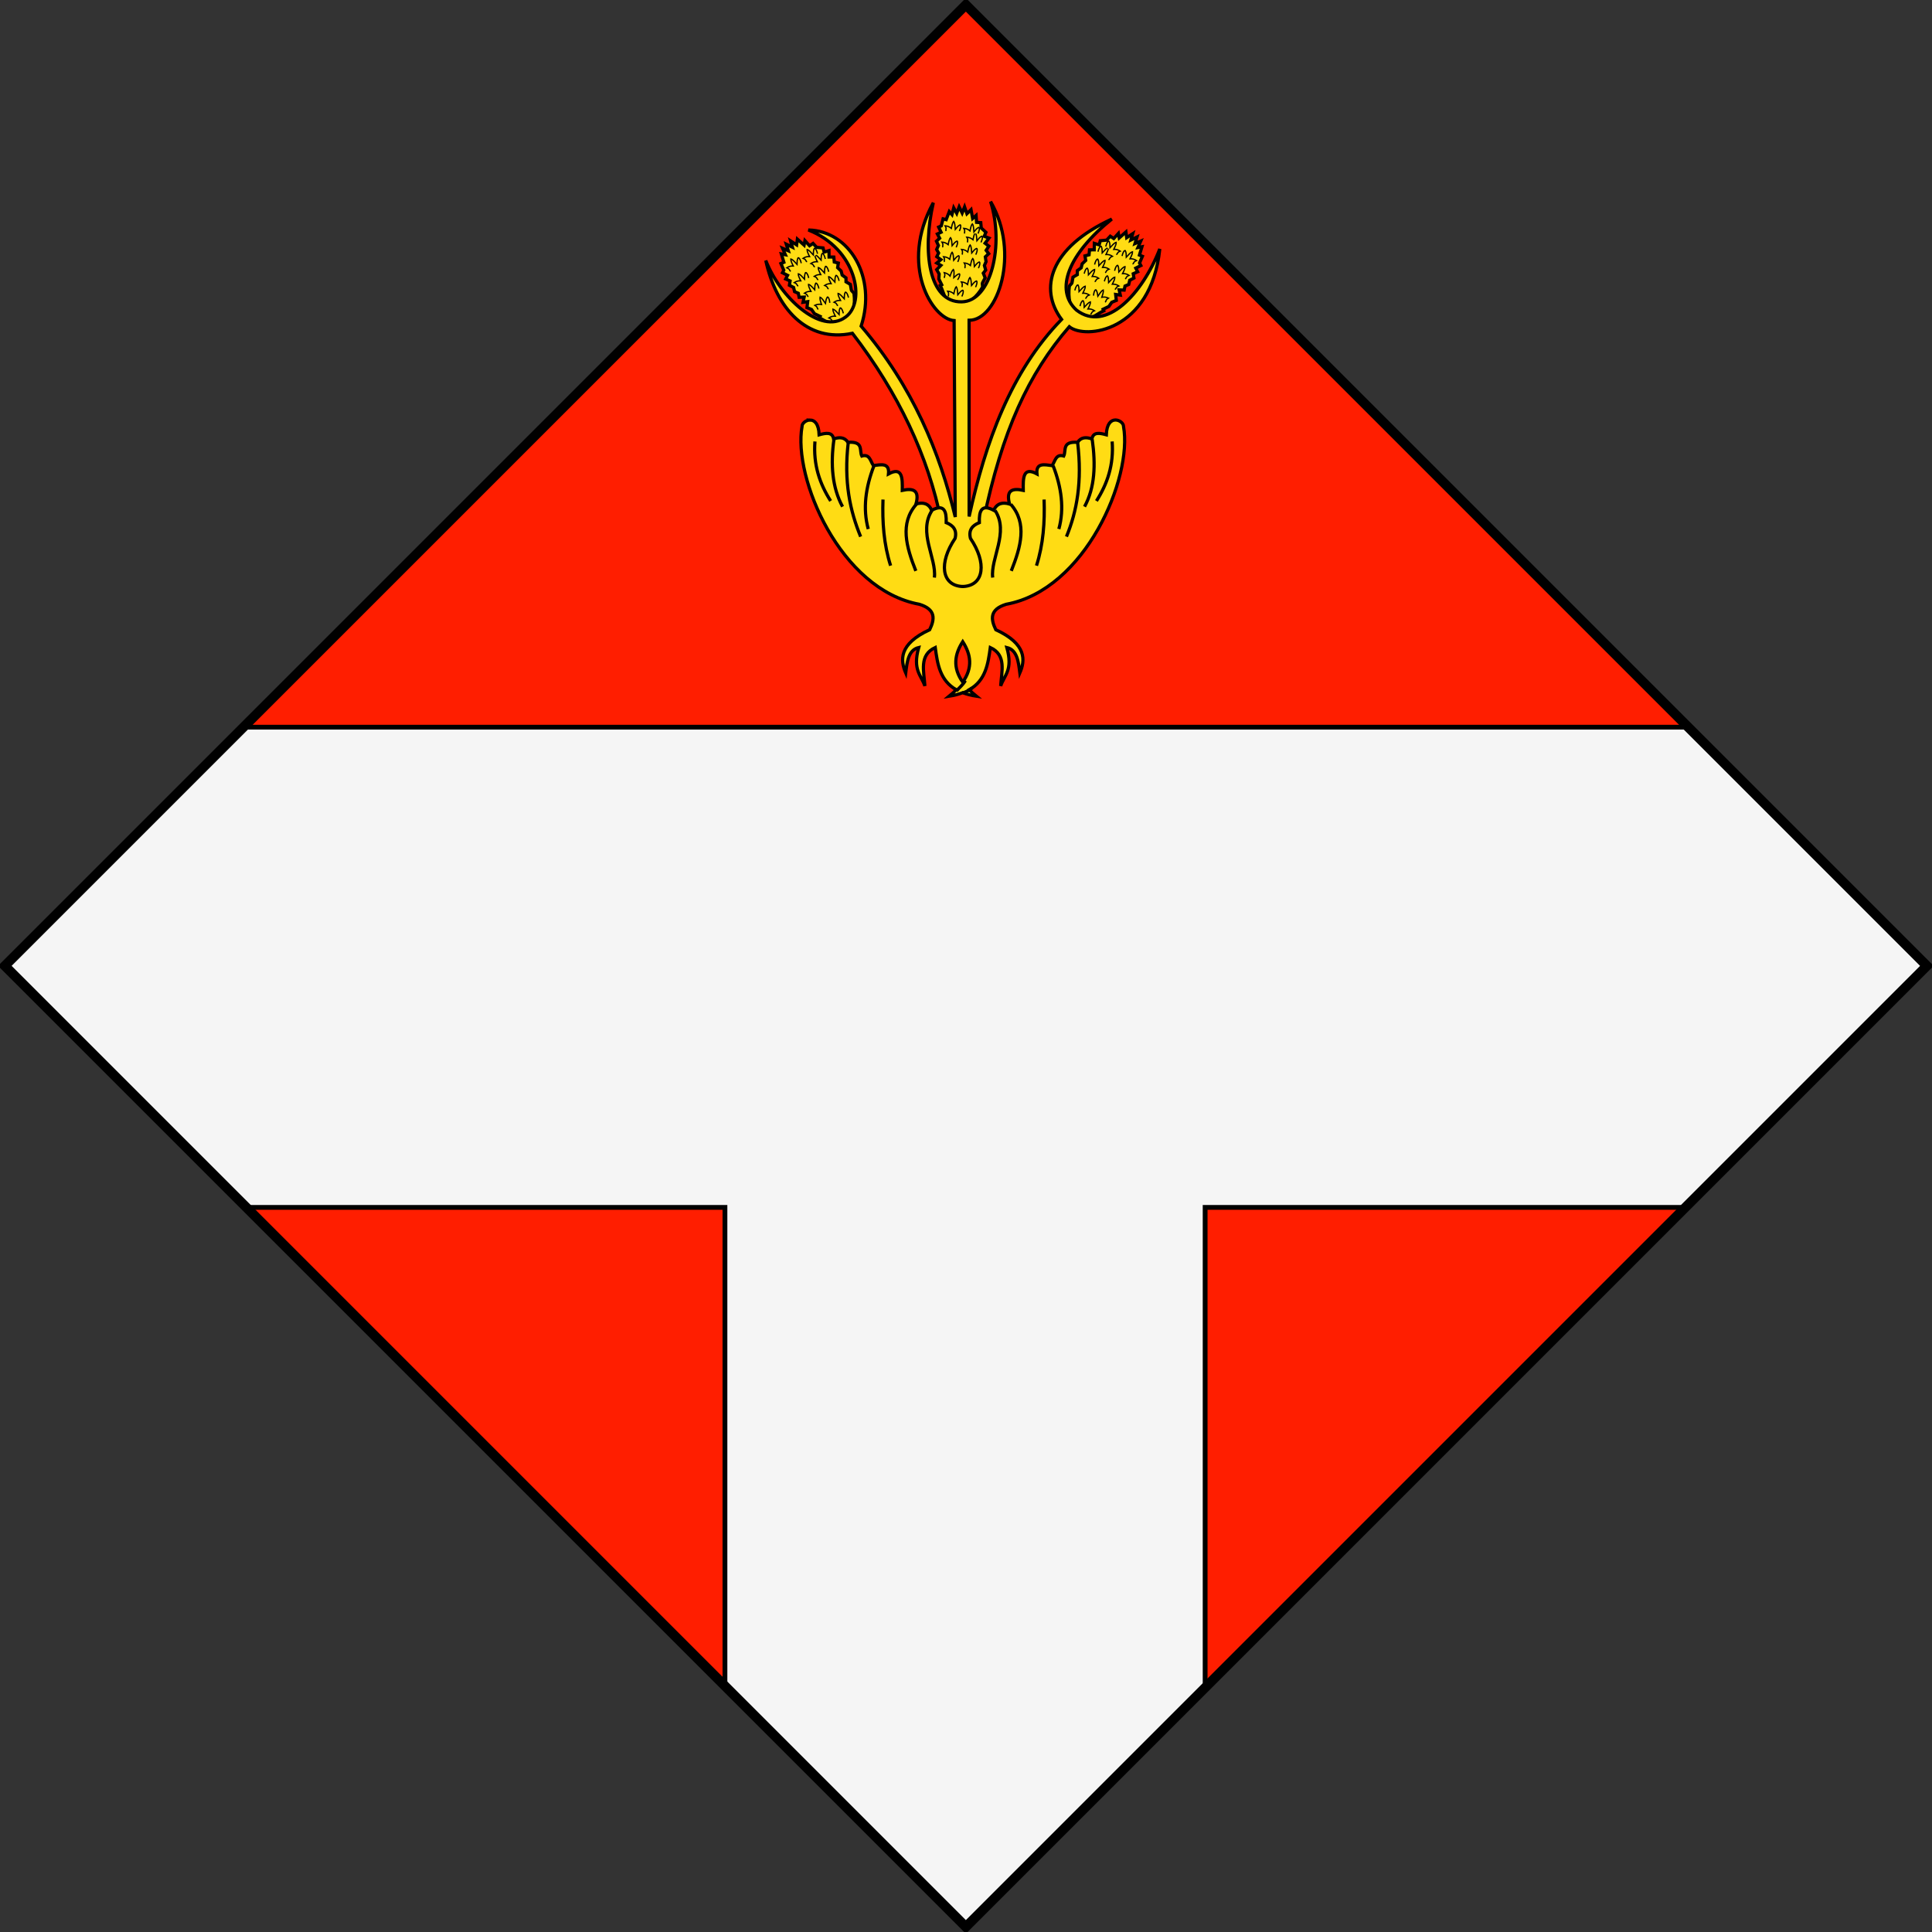 <?xml version="1.0" encoding="UTF-8" standalone="no"?>
<!-- Created with Inkscape (http://www.inkscape.org/) -->

<svg
   xmlns:dc="http://purl.org/dc/elements/1.1/"
   xmlns:cc="http://creativecommons.org/ns#"
   xmlns:rdf="http://www.w3.org/1999/02/22-rdf-syntax-ns#"
   xmlns:svg="http://www.w3.org/2000/svg"
   xmlns="http://www.w3.org/2000/svg"
   xmlns:sodipodi="http://sodipodi.sourceforge.net/DTD/sodipodi-0.dtd"
   xmlns:inkscape="http://www.inkscape.org/namespaces/inkscape"
   version="1.0"
   width="602"
   height="602"
   id="svg3194"
   sodipodi:version="0.32"
   inkscape:version="0.47 r22583"
   sodipodi:docname="Canalda.svg"
   inkscape:output_extension="org.inkscape.output.svg.inkscape">
  <rect width="100%" height="100%" fill="#333333" stroke="none"/>
  <sodipodi:namedview
     inkscape:window-height="1032"
     inkscape:window-width="1920"
     inkscape:pageshadow="2"
     inkscape:pageopacity="0.0"
     guidetolerance="10.0"
     gridtolerance="10.0"
     objecttolerance="10.0"
     borderopacity="1.0"
     bordercolor="#666666"
     pagecolor="#ffffff"
     id="base"
     showgrid="false"
     inkscape:zoom="1.0182338"
     inkscape:cx="308.73625"
     inkscape:cy="368.52544"
     inkscape:window-x="0"
     inkscape:window-y="0"
     inkscape:current-layer="svg3194"
     inkscape:window-maximized="0">
    <inkscape:grid
       type="xygrid"
       id="grid3125"
       empspacing="5"
       visible="true"
       enabled="true"
       snapvisiblegridlinesonly="true" />
  </sodipodi:namedview>
  <defs
     id="defs3196">
    <inkscape:perspective
       sodipodi:type="inkscape:persp3d"
       inkscape:vp_x="0 : 302.5 : 1"
       inkscape:vp_y="0 : 1000 : 0"
       inkscape:vp_z="605 : 302.5 : 1"
       inkscape:persp3d-origin="302.5 : 201.66667 : 1"
       id="perspective309" />
  </defs>
  <g
     transform="translate(10.33,-404.817)"
     id="layer4" />
  <g
     transform="translate(10.33,-404.817)"
     id="layer5" />
  <g
     transform="translate(10.33,-404.817)"
     id="layer6" />
  <g
     transform="translate(407.852,-241.762)"
     id="layer3"
     style="display:inline" />
  <path
     d=""
     id="path4948"
     style="opacity:0.64;fill:#009900;fill-opacity:1" />
  <path
     d=""
     id="path4950"
     style="opacity:0.64;fill:#009900;fill-opacity:1" />
  <path
     d=""
     id="path4952"
     style="opacity:0.64;fill:#009900;fill-opacity:1" />
  <g
     transform="translate(464.281,-318.403)"
     id="g4954" />
  <g
     transform="translate(464.281,-318.403)"
     id="g4956" />
  <g
     transform="translate(464.281,-318.403)"
     id="g4958" />
  <g
     transform="translate(-216.936,-352.36)"
     id="g4574"
     style="display:inline" />
  <g
     transform="translate(713.292,-396.986)"
     id="g5358"
     style="display:inline" />
  <path
     d=""
     id="path5654"
     style="opacity:0.64;fill:#009900;fill-opacity:1" />
  <path
     d=""
     id="path5656"
     style="opacity:0.64;fill:#009900;fill-opacity:1" />
  <path
     d=""
     id="path5658"
     style="opacity:0.64;fill:#009900;fill-opacity:1" />
  <g
     transform="translate(1411.307,-473.368)"
     id="g4965" />
  <g
     transform="translate(1411.307,-473.368)"
     id="g4967" />
  <g
     transform="translate(1411.307,-473.368)"
     id="g4969" />
  <g
     transform="translate(414.145,-469.318)"
     id="g4971"
     style="display:inline" />
  <path
     d=""
     id="path4973"
     style="opacity:0.64;fill:#009900;fill-opacity:1" />
  <path
     d=""
     id="path4975"
     style="opacity:0.64;fill:#009900;fill-opacity:1" />
  <path
     d=""
     id="path4977"
     style="opacity:0.64;fill:#009900;fill-opacity:1" />
  <g
     transform="translate(470.573,-545.958)"
     id="g4979" />
  <g
     transform="translate(470.573,-545.958)"
     id="g4981" />
  <g
     transform="translate(470.573,-545.958)"
     id="g4983" />
  <path
     d=""
     id="path3467"
     style="opacity:0.64;fill:#009900;fill-opacity:1" />
  <path
     d=""
     id="path3469"
     style="opacity:0.64;fill:#009900;fill-opacity:1" />
  <path
     d=""
     id="path3471"
     style="opacity:0.64;fill:#009900;fill-opacity:1" />
  <g
     transform="translate(784.169,-1002.885)"
     id="g3473" />
  <g
     transform="translate(784.169,-1002.885)"
     id="g3475" />
  <g
     transform="translate(784.169,-1002.885)"
     id="g3477" />
  <g
     transform="translate(-212.993,-998.834)"
     id="g3479"
     style="display:inline" />
  <path
     d=""
     id="path3481"
     style="opacity:0.64;fill:#009900;fill-opacity:1" />
  <path
     d=""
     id="path3483"
     style="opacity:0.64;fill:#009900;fill-opacity:1" />
  <path
     d=""
     id="path3485"
     style="opacity:0.64;fill:#009900;fill-opacity:1" />
  <g
     transform="translate(-156.564,-1075.475)"
     id="g3732" />
  <g
     transform="translate(-156.564,-1075.475)"
     id="g3734" />
  <g
     transform="translate(-156.564,-1075.475)"
     id="g3736" />
  <g
     transform="translate(769.721,-473.627)"
     id="g5698" />
  <g
     transform="translate(769.721,-473.627)"
     id="g5700" />
  <g
     transform="translate(769.721,-473.627)"
     id="g5702" />
  <g
     transform="translate(879.397,-517.154)"
     id="g4668"
     style="display:inline" />
  <g
     transform="translate(879.397,-517.154)"
     id="g5002" />
  <g
     transform="translate(935.826,-593.795)"
     id="g4671" />
  <g
     transform="translate(935.826,-593.795)"
     id="g4842" />
  <g
     transform="translate(436.78,-338.403)"
     id="layer8"
     style="display:inline">
    <g
       transform="translate(497.718,-39.289)"
       id="g4752"
       style="display:inline" />
    <path
       d=""
       id="path5542"
       style="opacity:0.64;fill:#009900;fill-opacity:1" />
    <path
       d=""
       id="path5544"
       style="opacity:0.64;fill:#009900;fill-opacity:1" />
    <path
       d=""
       id="path5546"
       style="opacity:0.64;fill:#009900;fill-opacity:1" />
    <g
       transform="translate(1195.732,-115.671)"
       id="g5548" />
    <g
       transform="translate(1195.732,-115.671)"
       id="g5550" />
    <g
       transform="translate(1195.732,-115.671)"
       id="g5552" />
    <g
       transform="translate(198.57,-111.621)"
       id="g5554"
       style="display:inline" />
    <path
       d=""
       id="path5556"
       style="opacity:0.64;fill:#009900;fill-opacity:1" />
    <path
       d=""
       id="path5558"
       style="opacity:0.64;fill:#009900;fill-opacity:1" />
    <path
       d=""
       id="path5560"
       style="opacity:0.64;fill:#009900;fill-opacity:1" />
    <g
       transform="translate(254.999,-188.261)"
       id="g5562" />
    <g
       transform="translate(254.999,-188.261)"
       id="g5564" />
    <g
       transform="translate(254.999,-188.261)"
       id="g5566" />
    <g
       transform="translate(553.614,-251.025)"
       id="g4028"
       style="display:inline" />
    <g
       transform="translate(553.614,-251.025)"
       id="g4030"
       style="display:inline" />
    <g
       transform="translate(553.614,-251.025)"
       id="g4032" />
    <g
       transform="translate(-526.646,116.179)"
       id="g6424" />
    <g
       transform="translate(554.147,-115.929)"
       id="g5575" />
    <g
       transform="translate(554.147,-115.929)"
       id="g5577" />
    <g
       transform="translate(554.147,-115.929)"
       id="g5579" />
  </g>
  <g
     transform="translate(-7.801,-404.817)"
     id="g3500">
    <g
       transform="matrix(0.847,0.847,0.847,-0.847,-713.751,816.807)"
       id="g3380">
      <path
         d=""
         id="path3382"
         style="opacity:0.64;fill:#009900;fill-opacity:1" />
      <path
         d=""
         id="path3384"
         style="opacity:0.64;fill:#009900;fill-opacity:1" />
      <path
         d=""
         id="path3386"
         style="opacity:0.64;fill:#009900;fill-opacity:1" />
      <g
         transform="translate(669.086,0.258)"
         id="g3388" />
      <g
         transform="translate(669.086,0.258)"
         id="g3390" />
      <g
         transform="translate(669.086,0.258)"
         id="g3392" />
      <g
         transform="translate(-328.076,4.308)"
         id="g3394"
         style="display:inline" />
      <path
         d=""
         id="path3396"
         style="opacity:0.64;fill:#009900;fill-opacity:1" />
      <path
         d=""
         id="path3398"
         style="opacity:0.64;fill:#009900;fill-opacity:1" />
      <path
         d=""
         id="path3400"
         style="opacity:0.64;fill:#009900;fill-opacity:1" />
      <g
         transform="translate(-271.648,-72.332)"
         id="g3402" />
      <g
         transform="translate(-271.648,-72.332)"
         id="g3404" />
      <g
         transform="translate(-271.648,-72.332)"
         id="g3406" />
      <g
         transform="translate(242.236,-105.288)"
         id="g3408" />
      <g
         transform="translate(242.236,-105.288)"
         id="g3410" />
      <g
         transform="translate(667.975,-47.821)"
         id="g3412" />
      <g
         transform="translate(667.975,-47.821)"
         id="g3414" />
      <g
         transform="translate(667.975,-47.821)"
         id="g3416" />
      <g
         transform="matrix(1.246,0,0,1.839,-140.192,-618.514)"
         id="g3418"
         style="fill:#0071bc">
        <g
           transform="translate(26.777,-64.028)"
           id="g3420"
           style="fill:#0071bc;display:inline" />
        <g
           transform="translate(26.777,-64.028)"
           id="g3422"
           style="fill:#0071bc;display:inline" />
        <g
           transform="translate(83.206,-140.668)"
           id="g3424"
           style="fill:#0071bc;display:inline" />
        <g
           transform="translate(83.206,-140.668)"
           id="g3428"
           style="fill:#0071bc;display:inline" />
        <g
           transform="translate(83.206,-140.668)"
           id="g3430"
           style="fill:#0071bc" />
        <g
           transform="translate(83.206,-140.668)"
           id="g3432"
           style="fill:#0071bc;display:inline" />
      </g>
      <g
         transform="translate(27.5,-8.9406967e-8)"
         id="g3434" />
      <g
         transform="translate(27.5,-8.9406967e-8)"
         id="g3436" />
      <g
         transform="translate(27.5,-8.9406967e-8)"
         id="g3438" />
    </g>
    <g
       transform="matrix(-0.847,0.847,-0.847,-0.847,1300.014,816.807)"
       id="g3440">
      <path
         d=""
         id="path3442"
         style="opacity:0.64;fill:#009900;fill-opacity:1" />
      <path
         d=""
         id="path3444"
         style="opacity:0.64;fill:#009900;fill-opacity:1" />
      <path
         d=""
         id="path3446"
         style="opacity:0.64;fill:#009900;fill-opacity:1" />
      <g
         transform="translate(669.086,0.258)"
         id="g3448" />
      <g
         transform="translate(669.086,0.258)"
         id="g3450" />
      <g
         transform="translate(669.086,0.258)"
         id="g3452" />
      <g
         transform="translate(-328.076,4.308)"
         id="g3454"
         style="display:inline" />
      <path
         d=""
         id="path3456"
         style="opacity:0.64;fill:#009900;fill-opacity:1" />
      <path
         d=""
         id="path3458"
         style="opacity:0.64;fill:#009900;fill-opacity:1" />
      <path
         d=""
         id="path3460"
         style="opacity:0.64;fill:#009900;fill-opacity:1" />
      <g
         transform="translate(-271.648,-72.332)"
         id="g3462" />
      <g
         transform="translate(-271.648,-72.332)"
         id="g3464" />
      <g
         transform="translate(-271.648,-72.332)"
         id="g3466" />
      <g
         transform="translate(242.236,-105.288)"
         id="g3468" />
      <g
         transform="translate(242.236,-105.288)"
         id="g3470" />
      <g
         transform="translate(667.975,-47.821)"
         id="g3472" />
      <g
         transform="translate(667.975,-47.821)"
         id="g3474" />
      <g
         transform="translate(667.975,-47.821)"
         id="g3476" />
      <g
         transform="matrix(1.246,0,0,1.839,-140.192,-618.514)"
         id="g3478"
         style="fill:#0071bc">
        <g
           transform="translate(26.777,-64.028)"
           id="g3480"
           style="fill:#0071bc;display:inline" />
        <g
           transform="translate(26.777,-64.028)"
           id="g3482"
           style="fill:#0071bc;display:inline" />
        <g
           transform="translate(83.206,-140.668)"
           id="g3484"
           style="fill:#0071bc;display:inline" />
        <g
           transform="translate(83.206,-140.668)"
           id="g3488"
           style="fill:#0071bc;display:inline" />
        <g
           transform="translate(83.206,-140.668)"
           id="g3490"
           style="fill:#0071bc" />
        <g
           transform="translate(83.206,-140.668)"
           id="g3492"
           style="fill:#0071bc;display:inline" />
      </g>
      <g
         transform="translate(27.5,-8.9406967e-8)"
         id="g3494" />
      <g
         transform="translate(27.5,-8.9406967e-8)"
         id="g3496" />
      <g
         transform="translate(27.5,-8.9406967e-8)"
         id="g3498" />
    </g>
  </g>
  <g
     id="g5818"
     inkscape:label="Piezas"
     transform="translate(405.446,146.012)" />
  <g
     id="g5820"
     inkscape:label="Muebles"
     transform="translate(405.446,146.012)" />
  <g
     id="g5822"
     inkscape:label="Ornamentos"
     transform="translate(405.446,146.012)" />
  <g
     inkscape:label="Escudo"
     id="g5438"
     transform="translate(-1050.293,841.5)"
     style="display:inline" />
  <g
     id="g5440"
     inkscape:label="Piezas"
     style="display:inline"
     transform="translate(-993.864,764.86)" />
  <g
     id="g5559"
     inkscape:label="Ornamento"
     transform="translate(-993.864,764.86)" />
  <g
     id="g5561"
     inkscape:label="Borde 3px"
     style="display:inline"
     transform="translate(-993.864,764.86)" />
  <g
     id="g4109"
     inkscape:label="Piezas"
     transform="matrix(0.479,0,0,0.479,-72.854,451.759)" />
  <g
     id="g4111"
     inkscape:label="Muebles"
     transform="matrix(0.479,0,0,0.479,-72.854,451.759)" />
  <g
     id="g4113"
     inkscape:label="Ornamentos"
     transform="matrix(0.479,0,0,0.479,-72.854,451.759)" />
  <g
     inkscape:label="Escudo"
     id="g4117"
     transform="matrix(0.479,0,0,0.479,-770.166,784.903)"
     style="display:inline" />
  <g
     id="g4119"
     inkscape:label="Piezas"
     style="display:inline"
     transform="matrix(0.479,0,0,0.479,-743.136,748.192)" />
  <g
     id="g4121"
     inkscape:label="Ornamento"
     transform="matrix(0.479,0,0,0.479,-743.136,748.192)" />
  <g
     id="g4123"
     inkscape:label="Borde 3px"
     style="display:inline"
     transform="matrix(0.479,0,0,0.479,-743.136,748.192)" />
  <path
     style="fill:#feed01;fill-opacity:1;fill-rule:evenodd;stroke:none"
     id="path3654"
     d="m -708.8,560.238 c 0.034,0 0.068,0 0,0 z" />
  <path
     style="fill:#feed01;fill-opacity:1;fill-rule:evenodd;stroke:none;stroke-width:1px;marker:none;visibility:visible;display:inline;overflow:visible;enable-background:accumulate"
     id="path2408"
     d="m -794.603,686.372 c 0.036,0 0.072,0 0,0 z" />
  <g
     id="g11006"
     transform="matrix(0.479,0,0,0.479,-1216.353,547.645)" />
  <g
     id="g5460"
     inkscape:label="Piezas"
     transform="translate(-475.085,-21.279)" />
  <g
     id="g5462"
     inkscape:label="Muebles"
     transform="translate(-475.085,-21.279)" />
  <g
     id="g5464"
     inkscape:label="Ornamentos"
     transform="translate(-475.085,-21.279)" />
  <g
     transform="translate(1207.983,-183.822)"
     style="display:inline"
     id="g4847" />
  <path
     id="path4849"
     style="opacity:0.64;fill:#009900;fill-opacity:1"
     d="" />
  <path
     id="path4851"
     style="opacity:0.64;fill:#009900;fill-opacity:1"
     d="" />
  <path
     id="path4853"
     style="opacity:0.64;fill:#009900;fill-opacity:1"
     d="" />
  <g
     transform="translate(1264.412,-260.462)"
     id="g4855" />
  <g
     transform="translate(1264.412,-260.462)"
     id="g4857" />
  <g
     transform="translate(1264.412,-260.462)"
     id="g4859" />
  <g
     id="g4861"
     inkscape:label="Ornamentos"
     style="display:inline"
     sodipodi:insensitive="true"
     transform="translate(583.195,-294.419)" />
  <g
     id="g7838"
     inkscape:label="Timbre"
     transform="translate(1513.424,-339.045)"
     style="display:inline" />
  <path
     d=""
     style="opacity:0.64;fill:#009900;fill-opacity:1"
     id="path5751" />
  <path
     d=""
     style="opacity:0.64;fill:#009900;fill-opacity:1"
     id="path5753" />
  <path
     d=""
     style="opacity:0.64;fill:#009900;fill-opacity:1"
     id="path5755" />
  <g
     transform="translate(2211.438,-415.428)"
     inkscape:label="Piezas"
     id="g5190" />
  <g
     transform="translate(2211.438,-415.428)"
     inkscape:label="Muebles"
     id="g5192" />
  <g
     transform="translate(2211.438,-415.428)"
     inkscape:label="Ornamentos"
     id="g5194" />
  <g
     style="display:inline"
     transform="translate(1214.276,-411.377)"
     inkscape:label="Timbre"
     id="g4934" />
  <path
     id="path5344"
     style="opacity:0.64;fill:#009900;fill-opacity:1"
     d="" />
  <path
     id="path5346"
     style="opacity:0.64;fill:#009900;fill-opacity:1"
     d="" />
  <path
     id="path5348"
     style="opacity:0.64;fill:#009900;fill-opacity:1"
     d="" />
  <g
     transform="translate(1270.705,-488.018)"
     inkscape:label="Piezas"
     id="g5598" />
  <g
     transform="translate(1270.705,-488.018)"
     inkscape:label="Muebles"
     id="g5600" />
  <g
     transform="translate(1270.705,-488.018)"
     inkscape:label="Ornamentos"
     id="g5602" />
  <path
     id="path7853"
     style="opacity:0.64;fill:#009900;fill-opacity:1"
     d="" />
  <path
     id="path7855"
     style="opacity:0.64;fill:#009900;fill-opacity:1"
     d="" />
  <path
     id="path7857"
     style="opacity:0.64;fill:#009900;fill-opacity:1"
     d="" />
  <g
     id="g7859"
     inkscape:label="Piezas"
     transform="translate(1584.301,-944.944)" />
  <g
     id="g7861"
     inkscape:label="Muebles"
     transform="translate(1584.301,-944.944)" />
  <g
     id="g7863"
     inkscape:label="Ornamentos"
     transform="translate(1584.301,-944.944)" />
  <g
     id="g7865"
     inkscape:label="Timbre"
     transform="translate(587.138,-940.893)"
     style="display:inline" />
  <path
     d=""
     style="opacity:0.64;fill:#009900;fill-opacity:1"
     id="path7867" />
  <path
     d=""
     style="opacity:0.64;fill:#009900;fill-opacity:1"
     id="path7869" />
  <path
     d=""
     style="opacity:0.64;fill:#009900;fill-opacity:1"
     id="path7871" />
  <g
     id="g7873"
     inkscape:label="Piezas"
     transform="translate(643.567,-1017.534)" />
  <g
     id="g7875"
     inkscape:label="Muebles"
     transform="translate(643.567,-1017.534)" />
  <g
     id="g7877"
     inkscape:label="Ornamentos"
     transform="translate(643.567,-1017.534)" />
  <g
     id="g7879"
     inkscape:label="Piezas"
     transform="translate(1569.852,-415.686)" />
  <g
     id="g7881"
     inkscape:label="Muebles"
     transform="translate(1569.852,-415.686)" />
  <g
     id="g7883"
     inkscape:label="Ornamentos"
     transform="translate(1569.852,-415.686)" />
  <g
     transform="translate(220.859,-401.754)"
     style="display:inline"
     id="g3784" />
  <path
     id="path1887"
     style="opacity:0.64;fill:#009900;fill-opacity:1"
     d="" />
  <path
     id="path1883"
     style="opacity:0.64;fill:#009900;fill-opacity:1"
     d="" />
  <path
     id="path1881"
     style="opacity:0.64;fill:#009900;fill-opacity:1"
     d="" />
  <g
     transform="translate(277.287,-478.394)"
     id="g3789" />
  <g
     transform="translate(277.287,-478.394)"
     id="g3791" />
  <g
     transform="translate(277.287,-478.394)"
     id="g3793" />
  <g
     id="g7893"
     inkscape:label="Ornamentos"
     style="display:inline"
     sodipodi:insensitive="true"
     transform="translate(-403.93,-512.351)" />
  <rect
     style="fill:#e3e4e5;fill-opacity:1;fill-rule:nonzero;stroke:#000000;stroke-width:1;stroke-linecap:round;stroke-linejoin:round;stroke-miterlimit:4;stroke-opacity:1;stroke-dasharray:none;stroke-dashoffset:0"
     id="rect2638"
     width="3.247"
     height="0"
     x="-137.748"
     y="172.968" />
  <g
     transform="translate(-938.497,37.189)"
     id="g3481"
     style="display:inline" />
  <path
     d=""
     id="path3486"
     style="opacity:0.64;fill:#009900;fill-opacity:1" />
  <path
     d=""
     id="path3488"
     style="opacity:0.64;fill:#009900;fill-opacity:1" />
  <path
     d=""
     id="path3490"
     style="opacity:0.64;fill:#009900;fill-opacity:1" />
  <g
     transform="translate(-882.068,-39.452)"
     id="g3493" />
  <g
     transform="translate(-882.068,-39.452)"
     id="g3495" />
  <g
     transform="translate(-882.068,-39.452)"
     id="g3497" />
  <g
     transform="translate(-1563.285,-73.409)"
     id="g3499"
     style="display:inline" />
  <g
     transform="translate(-633.056,-118.035)"
     id="g3501"
     style="display:inline" />
  <path
     d=""
     id="path3503"
     style="opacity:0.64;fill:#009900;fill-opacity:1" />
  <path
     d=""
     id="path3505"
     style="opacity:0.64;fill:#009900;fill-opacity:1" />
  <path
     d=""
     id="path3507"
     style="opacity:0.64;fill:#009900;fill-opacity:1" />
  <g
     transform="translate(64.958,-194.417)"
     id="g3509" />
  <g
     transform="translate(64.958,-194.417)"
     id="g3511" />
  <g
     transform="translate(64.958,-194.417)"
     id="g3513" />
  <g
     transform="translate(-932.204,-190.367)"
     id="g3515"
     style="display:inline" />
  <path
     d=""
     id="path3517"
     style="opacity:0.64;fill:#009900;fill-opacity:1" />
  <path
     d=""
     id="path3519"
     style="opacity:0.64;fill:#009900;fill-opacity:1" />
  <path
     d=""
     id="path3521"
     style="opacity:0.64;fill:#009900;fill-opacity:1" />
  <g
     transform="translate(-875.775,-267.007)"
     id="g3523" />
  <g
     transform="translate(-875.775,-267.007)"
     id="g3525" />
  <g
     transform="translate(-875.775,-267.007)"
     id="g3527" />
  <path
     d=""
     id="path3529"
     style="opacity:0.64;fill:#009900;fill-opacity:1" />
  <path
     d=""
     id="path3531"
     style="opacity:0.64;fill:#009900;fill-opacity:1" />
  <path
     d=""
     id="path3533"
     style="opacity:0.64;fill:#009900;fill-opacity:1" />
  <g
     transform="translate(-562.179,-723.934)"
     id="g3535" />
  <g
     transform="translate(-562.179,-723.934)"
     id="g3537" />
  <g
     transform="translate(-562.179,-723.934)"
     id="g3539" />
  <g
     transform="translate(-1559.341,-719.883)"
     id="g3541"
     style="display:inline" />
  <path
     d=""
     id="path3543"
     style="opacity:0.64;fill:#009900;fill-opacity:1" />
  <path
     d=""
     id="path3545"
     style="opacity:0.64;fill:#009900;fill-opacity:1" />
  <path
     d=""
     id="path3547"
     style="opacity:0.64;fill:#009900;fill-opacity:1" />
  <g
     transform="translate(-1502.912,-796.524)"
     id="g3549" />
  <g
     transform="translate(-1502.912,-796.524)"
     id="g3551" />
  <g
     transform="translate(-1502.912,-796.524)"
     id="g3553" />
  <g
     transform="translate(-576.627,-194.676)"
     id="g3555" />
  <g
     transform="translate(-576.627,-194.676)"
     id="g3557" />
  <g
     transform="translate(-576.627,-194.676)"
     id="g3559" />
  <g
     transform="translate(-1444.812,194.278)"
     id="g3944"
     style="display:inline">
    <g
       transform="translate(-492.324,16.916)"
       id="g3562"
       style="display:inline" />
    <path
       d=""
       id="path3947"
       style="opacity:0.64;fill:#009900;fill-opacity:1" />
    <path
       d=""
       id="path3949"
       style="opacity:0.64;fill:#009900;fill-opacity:1" />
    <path
       d=""
       id="path3951"
       style="opacity:0.64;fill:#009900;fill-opacity:1" />
    <g
       transform="translate(-435.895,-59.724)"
       id="g3567" />
    <g
       transform="translate(-435.895,-59.724)"
       id="g3569" />
    <g
       transform="translate(-435.895,-59.724)"
       id="g3571" />
    <g
       transform="translate(-1117.112,-93.681)"
       id="g3956"
       style="display:inline" />
  </g>
  <g
     transform="translate(-1444.812,194.278)"
     id="g3958" />
  <g
     id="g4063">
    <path
       sodipodi:nodetypes="ccccc"
       style="fill:#ff1e00;fill-opacity:1;fill-rule:evenodd;stroke:#000000;stroke-width:1;stroke-linecap:butt;stroke-linejoin:miter;stroke-miterlimit:4;stroke-opacity:1;stroke-dasharray:none;stroke-dashoffset:0;marker:none;visibility:visible;display:inline;overflow:visible;enable-background:accumulate"
       id="path13304"
       d="M 301,1.5 1.5,301 l 299.5,299.5 299.5,-299.5 L 301,1.5 z"
       inkscape:connector-curvature="0" />
    <path
       sodipodi:nodetypes="cccccccccccc"
       style="fill:#f5f5f5;fill-opacity:1;stroke:#000000;stroke-width:1.496;stroke-linecap:butt;stroke-linejoin:miter;stroke-miterlimit:4;stroke-opacity:1;stroke-dasharray:none;stroke-dashoffset:0.85"
       d="m 76.261,226.587 -74.813,74.813 74.813,74.813 149.626,0 0,149.626 74.813,74.813 74.813,-74.813 0,-149.626 149.626,0 74.813,-74.813 -74.813,-74.813 -448.878,0 z"
       id="rect3073"
       inkscape:connector-curvature="0" />
    <rect
       width="423.557"
       height="423.557"
       x="-211.778"
       y="-637.457"
       transform="matrix(-0.707,0.707,-0.707,-0.707,0,0)"
       id="rect12296"
       style="fill:none;stroke:#000000;stroke-width:3;stroke-linecap:butt;stroke-linejoin:miter;stroke-miterlimit:4;stroke-opacity:1;stroke-dasharray:none;stroke-dashoffset:0;marker:none;visibility:visible;display:inline;overflow:visible;enable-background:accumulate" />
    <g
       transform="translate(9.1715375e-6,9.1715375e-6)"
       id="g4005">
      <g
         style="fill:#ffdc14;stroke:#000000;stroke-width:0.41;stroke-miterlimit:4;stroke-opacity:1;stroke-dasharray:none"
         id="g4497-0"
         transform="matrix(0.775,-0.592,0.592,0.775,-256.481,477.103)">
        <path
           inkscape:connector-curvature="0"
           style="fill:#ffdc14;stroke:#000000;stroke-width:1.025;stroke-linecap:butt;stroke-linejoin:miter;stroke-miterlimit:4;stroke-opacity:1;stroke-dasharray:none"
           id="path4379-2"
           d="m 658.137,16.841 c -4.251,-0.052 -4.301,-3.546 -5.749,-6.292 l 0.453,-0.247 -0.922,-1.829 0.079,-1.609 -0.796,-1.371 1.328,-1.377 -1.303,-0.738 1.29,-1.101 -1.309,-0.918 0.574,-1.193 -0.639,-1.121 0.563,-1.275 -0.636,-1.362 1.008,-0.961 -0.735,-1.355 1.18,-0.568 -0.786,-1.634 0.827,-0.393 0.565,-2.253 0.994,0.259 0.976,-2.603 0.868,0.976 0.542,-2.17 0.976,1.736 0.759,-2.061 0.976,1.953 0.759,-1.953 0.759,2.17 1.302,-1.302 0.542,2.82 1.085,-0.976 0.186,2.193 1.333,0.085 0.162,1.698 1.506,1.384 -0.531,1.262 1.52,0.573 -1.226,1.65 1.199,0.928 -0.844,1.343 0.825,1.061 -1.071,1.024 0.238,1.54 -0.519,1.221 0.427,1.459 -0.763,1 0.603,1.49 c -0.212,0.398 -0.492,0.956 -0.834,1.602 -0.179,0.338 0.162,1.112 -0.051,1.488 -1.583,2.791 -4.611,5.897 -7.692,5.745 l 3e-5,0 2e-5,4e-6 z" />
        <path
           inkscape:connector-curvature="0"
           style="fill:#ffdc14;stroke:#000000;stroke-width:0.41;stroke-miterlimit:4;stroke-opacity:1;stroke-dasharray:none"
           id="path19857-4-1"
           d="m 659.311,13.997 c 0.745,-1.637 0.307,-2.005 0.297,-2.006 -0.739,0.295 -1.066,0.865 -1.608,1.516 -0.111,-0.927 -0.051,-2.034 -0.526,-2.608 -0.337,0.375 -0.544,1.258 -0.722,2.26 -0.656,-0.559 -1.324,-0.758 -2,-0.807 0.666,1.117 -2.5e-4,1.11 0.354,1.658" />
        <path
           inkscape:connector-curvature="0"
           style="fill:#ffdc14;stroke:#000000;stroke-width:0.41;stroke-miterlimit:4;stroke-opacity:1;stroke-dasharray:none"
           id="path19857-4-0-0"
           d="m 663.671,11.006 c 0.745,-1.637 0.307,-2.005 0.297,-2.006 -0.739,0.295 -1.066,0.865 -1.608,1.516 -0.111,-0.927 -0.051,-2.034 -0.526,-2.608 -0.337,0.375 -0.544,1.258 -0.722,2.26 -0.656,-0.559 -1.324,-0.758 -2,-0.807 0.666,1.117 -2.5e-4,1.11 0.354,1.658" />
        <path
           inkscape:connector-curvature="0"
           style="fill:#ffdc14;stroke:#000000;stroke-width:0.41;stroke-miterlimit:4;stroke-opacity:1;stroke-dasharray:none"
           id="path19857-4-9-5"
           d="m 657.916,8.701 c 0.968,-1.516 0.585,-1.942 0.575,-1.944 -0.773,0.189 -1.177,0.707 -1.805,1.276 0.02,-0.933 0.234,-2.021 -0.155,-2.656 -0.386,0.324 -0.715,1.169 -1.031,2.136 -0.571,-0.646 -1.205,-0.936 -1.867,-1.08 0.503,1.199 -0.156,1.099 0.118,1.691" />
        <path
           inkscape:connector-curvature="0"
           style="fill:#ffdc14;stroke:#000000;stroke-width:0.41;stroke-miterlimit:4;stroke-opacity:1;stroke-dasharray:none"
           id="path19857-4-6-1"
           d="m 664.539,4.931 c 0.745,-1.637 0.307,-2.005 0.297,-2.006 -0.739,0.295 -1.066,0.865 -1.608,1.516 -0.111,-0.927 -0.051,-2.034 -0.526,-2.608 -0.337,0.375 -0.544,1.258 -0.722,2.26 -0.656,-0.559 -1.324,-0.758 -2,-0.807 0.666,1.117 -2.5e-4,1.11 0.354,1.658" />
        <path
           inkscape:connector-curvature="0"
           style="fill:#ffdc14;stroke:#000000;stroke-width:0.41;stroke-miterlimit:4;stroke-opacity:1;stroke-dasharray:none"
           id="path19857-4-2-1"
           d="m 657.922,2.979 c 0.745,-1.637 0.307,-2.005 0.297,-2.006 -0.739,0.295 -1.066,0.865 -1.608,1.516 -0.111,-0.927 -0.051,-2.034 -0.526,-2.608 -0.337,0.375 -0.544,1.258 -0.722,2.26 -0.656,-0.559 -1.324,-0.758 -2,-0.807 0.666,1.117 -2.5e-4,1.11 0.354,1.658" />
        <path
           inkscape:connector-curvature="0"
           style="fill:#ffdc14;stroke:#000000;stroke-width:0.41;stroke-miterlimit:4;stroke-opacity:1;stroke-dasharray:none"
           id="path19857-4-4-0"
           d="m 663.664,0.607 c 0.745,-1.637 0.307,-2.005 0.297,-2.006 -0.739,0.295 -1.066,0.865 -1.608,1.516 -0.111,-0.927 -0.051,-2.034 -0.526,-2.608 -0.337,0.375 -0.544,1.258 -0.722,2.26 -0.656,-0.559 -1.324,-0.758 -2,-0.807 0.666,1.117 -2.5e-4,1.11 0.354,1.658" />
        <path
           inkscape:connector-curvature="0"
           style="fill:#ffdc14;stroke:#000000;stroke-width:0.41;stroke-miterlimit:4;stroke-opacity:1;stroke-dasharray:none"
           id="path19857-4-7-8"
           d="m 665.298,-3.313 c 0.745,-1.637 0.307,-2.005 0.297,-2.006 -0.739,0.295 -1.066,0.865 -1.608,1.516 -0.111,-0.927 -0.051,-2.034 -0.526,-2.608 -0.337,0.375 -0.544,1.258 -0.722,2.26 -0.656,-0.559 -1.324,-0.758 -2,-0.807 0.666,1.117 -2.5e-4,1.11 0.354,1.658" />
        <path
           inkscape:connector-curvature="0"
           style="fill:#ffdc14;stroke:#000000;stroke-width:0.41;stroke-miterlimit:4;stroke-opacity:1;stroke-dasharray:none"
           id="path19857-4-8-5"
           d="m 657.379,-1.686 c 0.745,-1.637 0.307,-2.005 0.297,-2.006 -0.739,0.295 -1.066,0.865 -1.608,1.516 -0.111,-0.927 -0.051,-2.034 -0.526,-2.608 -0.337,0.375 -0.544,1.258 -0.722,2.26 -0.656,-0.559 -1.324,-0.758 -2,-0.807 0.666,1.117 -2.5e-4,1.11 0.354,1.658" />
        <path
           inkscape:connector-curvature="0"
           style="fill:#ffdc14;stroke:#000000;stroke-width:0.41;stroke-miterlimit:4;stroke-opacity:1;stroke-dasharray:none"
           id="path19857-4-28-0"
           d="m 658.355,-6.893 c 0.745,-1.637 0.307,-2.005 0.297,-2.006 -0.739,0.295 -1.066,0.865 -1.608,1.516 -0.111,-0.927 -0.051,-2.034 -0.526,-2.608 -0.337,0.375 -0.544,1.258 -0.722,2.26 -0.656,-0.559 -1.324,-0.758 -2,-0.807 0.666,1.117 -2.5e-4,1.11 0.354,1.658" />
        <path
           inkscape:connector-curvature="0"
           style="fill:#ffdc14;stroke:#000000;stroke-width:0.41;stroke-miterlimit:4;stroke-opacity:1;stroke-dasharray:none"
           id="path19857-4-68-6"
           d="m 664.322,-6.133 c 0.745,-1.637 0.307,-2.005 0.297,-2.006 -0.739,0.295 -1.066,0.865 -1.608,1.516 -0.111,-0.927 -0.051,-2.034 -0.526,-2.608 -0.337,0.375 -0.544,1.258 -0.722,2.26 -0.656,-0.559 -1.324,-0.758 -2,-0.807 0.666,1.117 -2.5e-4,1.11 0.354,1.658" />
      </g>
      <g
         style="fill:#ffdc14;stroke:#000000;stroke-width:0.41;stroke-miterlimit:4;stroke-opacity:1;stroke-dasharray:none"
         id="g4497-0-1"
         transform="matrix(0.975,0.007,-0.007,0.975,-343.02,74.108)">
        <path
           inkscape:connector-curvature="0"
           style="fill:#ffdc14;stroke:#000000;stroke-width:1.025;stroke-linecap:butt;stroke-linejoin:miter;stroke-miterlimit:4;stroke-opacity:1;stroke-dasharray:none"
           id="path4379-2-3"
           d="m 658.137,16.841 c -4.251,-0.052 -4.301,-3.546 -5.749,-6.292 l 0.453,-0.247 -0.922,-1.829 0.079,-1.609 -0.796,-1.371 1.328,-1.377 -1.303,-0.738 1.29,-1.101 -1.309,-0.918 0.574,-1.193 -0.639,-1.121 0.563,-1.275 -0.636,-1.362 1.008,-0.961 -0.735,-1.355 1.18,-0.568 -0.786,-1.634 0.827,-0.393 0.565,-2.253 0.994,0.259 0.976,-2.603 0.868,0.976 0.542,-2.17 0.976,1.736 0.759,-2.061 0.976,1.953 0.759,-1.953 0.759,2.17 1.302,-1.302 0.542,2.82 1.085,-0.976 0.186,2.193 1.333,0.085 0.162,1.698 1.506,1.384 -0.531,1.262 1.52,0.573 -1.226,1.65 1.199,0.928 -0.844,1.343 0.825,1.061 -1.071,1.024 0.238,1.54 -0.519,1.221 0.427,1.459 -0.763,1 0.603,1.49 c -0.212,0.398 -0.492,0.956 -0.834,1.602 -0.179,0.338 0.162,1.112 -0.051,1.488 -1.583,2.791 -4.611,5.897 -7.692,5.745 l 3e-5,0 2e-5,4e-6 z" />
        <path
           inkscape:connector-curvature="0"
           style="fill:#ffdc14;stroke:#000000;stroke-width:0.41;stroke-miterlimit:4;stroke-opacity:1;stroke-dasharray:none"
           id="path19857-4-1-1"
           d="m 659.311,13.997 c 0.745,-1.637 0.307,-2.005 0.297,-2.006 -0.739,0.295 -1.066,0.865 -1.608,1.516 -0.111,-0.927 -0.051,-2.034 -0.526,-2.608 -0.337,0.375 -0.544,1.258 -0.722,2.26 -0.656,-0.559 -1.324,-0.758 -2,-0.807 0.666,1.117 -2.5e-4,1.11 0.354,1.658" />
        <path
           inkscape:connector-curvature="0"
           style="fill:#ffdc14;stroke:#000000;stroke-width:0.41;stroke-miterlimit:4;stroke-opacity:1;stroke-dasharray:none"
           id="path19857-4-0-0-1"
           d="m 663.671,11.006 c 0.745,-1.637 0.307,-2.005 0.297,-2.006 -0.739,0.295 -1.066,0.865 -1.608,1.516 -0.111,-0.927 -0.051,-2.034 -0.526,-2.608 -0.337,0.375 -0.544,1.258 -0.722,2.26 -0.656,-0.559 -1.324,-0.758 -2,-0.807 0.666,1.117 -2.5e-4,1.11 0.354,1.658" />
        <path
           inkscape:connector-curvature="0"
           style="fill:#ffdc14;stroke:#000000;stroke-width:0.41;stroke-miterlimit:4;stroke-opacity:1;stroke-dasharray:none"
           id="path19857-4-9-5-0"
           d="m 657.916,8.701 c 0.968,-1.516 0.585,-1.942 0.575,-1.944 -0.773,0.189 -1.177,0.707 -1.805,1.276 0.02,-0.933 0.234,-2.021 -0.155,-2.656 -0.386,0.324 -0.715,1.169 -1.031,2.136 -0.571,-0.646 -1.205,-0.936 -1.867,-1.08 0.503,1.199 -0.156,1.099 0.118,1.691" />
        <path
           inkscape:connector-curvature="0"
           style="fill:#ffdc14;stroke:#000000;stroke-width:0.41;stroke-miterlimit:4;stroke-opacity:1;stroke-dasharray:none"
           id="path19857-4-6-1-3"
           d="m 664.539,4.931 c 0.745,-1.637 0.307,-2.005 0.297,-2.006 -0.739,0.295 -1.066,0.865 -1.608,1.516 -0.111,-0.927 -0.051,-2.034 -0.526,-2.608 -0.337,0.375 -0.544,1.258 -0.722,2.26 -0.656,-0.559 -1.324,-0.758 -2,-0.807 0.666,1.117 -2.5e-4,1.11 0.354,1.658" />
        <path
           inkscape:connector-curvature="0"
           style="fill:#ffdc14;stroke:#000000;stroke-width:0.41;stroke-miterlimit:4;stroke-opacity:1;stroke-dasharray:none"
           id="path19857-4-2-1-4"
           d="m 657.922,2.979 c 0.745,-1.637 0.307,-2.005 0.297,-2.006 -0.739,0.295 -1.066,0.865 -1.608,1.516 -0.111,-0.927 -0.051,-2.034 -0.526,-2.608 -0.337,0.375 -0.544,1.258 -0.722,2.26 -0.656,-0.559 -1.324,-0.758 -2,-0.807 0.666,1.117 -2.5e-4,1.11 0.354,1.658" />
        <path
           inkscape:connector-curvature="0"
           style="fill:#ffdc14;stroke:#000000;stroke-width:0.41;stroke-miterlimit:4;stroke-opacity:1;stroke-dasharray:none"
           id="path19857-4-4-0-0"
           d="m 663.664,0.607 c 0.745,-1.637 0.307,-2.005 0.297,-2.006 -0.739,0.295 -1.066,0.865 -1.608,1.516 -0.111,-0.927 -0.051,-2.034 -0.526,-2.608 -0.337,0.375 -0.544,1.258 -0.722,2.26 -0.656,-0.559 -1.324,-0.758 -2,-0.807 0.666,1.117 -2.5e-4,1.11 0.354,1.658" />
        <path
           inkscape:connector-curvature="0"
           style="fill:#ffdc14;stroke:#000000;stroke-width:0.41;stroke-miterlimit:4;stroke-opacity:1;stroke-dasharray:none"
           id="path19857-4-7-8-3"
           d="m 665.298,-3.313 c 0.745,-1.637 0.307,-2.005 0.297,-2.006 -0.739,0.295 -1.066,0.865 -1.608,1.516 -0.111,-0.927 -0.051,-2.034 -0.526,-2.608 -0.337,0.375 -0.544,1.258 -0.722,2.26 -0.656,-0.559 -1.324,-0.758 -2,-0.807 0.666,1.117 -2.5e-4,1.11 0.354,1.658" />
        <path
           inkscape:connector-curvature="0"
           style="fill:#ffdc14;stroke:#000000;stroke-width:0.41;stroke-miterlimit:4;stroke-opacity:1;stroke-dasharray:none"
           id="path19857-4-8-5-9"
           d="m 657.379,-1.686 c 0.745,-1.637 0.307,-2.005 0.297,-2.006 -0.739,0.295 -1.066,0.865 -1.608,1.516 -0.111,-0.927 -0.051,-2.034 -0.526,-2.608 -0.337,0.375 -0.544,1.258 -0.722,2.26 -0.656,-0.559 -1.324,-0.758 -2,-0.807 0.666,1.117 -2.5e-4,1.11 0.354,1.658" />
        <path
           inkscape:connector-curvature="0"
           style="fill:#ffdc14;stroke:#000000;stroke-width:0.41;stroke-miterlimit:4;stroke-opacity:1;stroke-dasharray:none"
           id="path19857-4-28-0-1"
           d="m 658.355,-6.893 c 0.745,-1.637 0.307,-2.005 0.297,-2.006 -0.739,0.295 -1.066,0.865 -1.608,1.516 -0.111,-0.927 -0.051,-2.034 -0.526,-2.608 -0.337,0.375 -0.544,1.258 -0.722,2.26 -0.656,-0.559 -1.324,-0.758 -2,-0.807 0.666,1.117 -2.5e-4,1.11 0.354,1.658" />
        <path
           inkscape:connector-curvature="0"
           style="fill:#ffdc14;stroke:#000000;stroke-width:0.41;stroke-miterlimit:4;stroke-opacity:1;stroke-dasharray:none"
           id="path19857-4-68-6-9"
           d="m 664.322,-6.133 c 0.745,-1.637 0.307,-2.005 0.297,-2.006 -0.739,0.295 -1.066,0.865 -1.608,1.516 -0.111,-0.927 -0.051,-2.034 -0.526,-2.608 -0.337,0.375 -0.544,1.258 -0.722,2.26 -0.656,-0.559 -1.324,-0.758 -2,-0.807 0.666,1.117 -2.5e-4,1.11 0.354,1.658" />
      </g>
      <g
         style="fill:#ffdc14;stroke:#000000;stroke-width:0.41;stroke-miterlimit:4;stroke-opacity:1;stroke-dasharray:none"
         id="g4497-0-9"
         transform="matrix(-0.775,-0.592,-0.592,0.775,855.776,474.857)">
        <path
           inkscape:connector-curvature="0"
           style="fill:#ffdc14;stroke:#000000;stroke-width:1.025;stroke-linecap:butt;stroke-linejoin:miter;stroke-miterlimit:4;stroke-opacity:1;stroke-dasharray:none"
           id="path4379-2-33"
           d="m 658.137,16.841 c -4.251,-0.052 -4.301,-3.546 -5.749,-6.292 l 0.453,-0.247 -0.922,-1.829 0.079,-1.609 -0.796,-1.371 1.328,-1.377 -1.303,-0.738 1.29,-1.101 -1.309,-0.918 0.574,-1.193 -0.639,-1.121 0.563,-1.275 -0.636,-1.362 1.008,-0.961 -0.735,-1.355 1.18,-0.568 -0.786,-1.634 0.827,-0.393 0.565,-2.253 0.994,0.259 0.976,-2.603 0.868,0.976 0.542,-2.17 0.976,1.736 0.759,-2.061 0.976,1.953 0.759,-1.953 0.759,2.17 1.302,-1.302 0.542,2.82 1.085,-0.976 0.186,2.193 1.333,0.085 0.162,1.698 1.506,1.384 -0.531,1.262 1.52,0.573 -1.226,1.65 1.199,0.928 -0.844,1.343 0.825,1.061 -1.071,1.024 0.238,1.54 -0.519,1.221 0.427,1.459 -0.763,1 0.603,1.49 c -0.212,0.398 -0.492,0.956 -0.834,1.602 -0.179,0.338 0.162,1.112 -0.051,1.488 -1.583,2.791 -4.611,5.897 -7.692,5.745 l 3e-5,0 2e-5,4e-6 z" />
        <path
           inkscape:connector-curvature="0"
           style="fill:#ffdc14;stroke:#000000;stroke-width:0.41;stroke-miterlimit:4;stroke-opacity:1;stroke-dasharray:none"
           id="path19857-4-1-8"
           d="m 659.311,13.997 c 0.745,-1.637 0.307,-2.005 0.297,-2.006 -0.739,0.295 -1.066,0.865 -1.608,1.516 -0.111,-0.927 -0.051,-2.034 -0.526,-2.608 -0.337,0.375 -0.544,1.258 -0.722,2.26 -0.656,-0.559 -1.324,-0.758 -2,-0.807 0.666,1.117 -2.5e-4,1.11 0.354,1.658" />
        <path
           inkscape:connector-curvature="0"
           style="fill:#ffdc14;stroke:#000000;stroke-width:0.41;stroke-miterlimit:4;stroke-opacity:1;stroke-dasharray:none"
           id="path19857-4-0-0-0"
           d="m 663.671,11.006 c 0.745,-1.637 0.307,-2.005 0.297,-2.006 -0.739,0.295 -1.066,0.865 -1.608,1.516 -0.111,-0.927 -0.051,-2.034 -0.526,-2.608 -0.337,0.375 -0.544,1.258 -0.722,2.26 -0.656,-0.559 -1.324,-0.758 -2,-0.807 0.666,1.117 -2.5e-4,1.11 0.354,1.658" />
        <path
           inkscape:connector-curvature="0"
           style="fill:#ffdc14;stroke:#000000;stroke-width:0.41;stroke-miterlimit:4;stroke-opacity:1;stroke-dasharray:none"
           id="path19857-4-9-5-5"
           d="m 657.916,8.701 c 0.968,-1.516 0.585,-1.942 0.575,-1.944 -0.773,0.189 -1.177,0.707 -1.805,1.276 0.02,-0.933 0.234,-2.021 -0.155,-2.656 -0.386,0.324 -0.715,1.169 -1.031,2.136 -0.571,-0.646 -1.205,-0.936 -1.867,-1.08 0.503,1.199 -0.156,1.099 0.118,1.691" />
        <path
           inkscape:connector-curvature="0"
           style="fill:#ffdc14;stroke:#000000;stroke-width:0.41;stroke-miterlimit:4;stroke-opacity:1;stroke-dasharray:none"
           id="path19857-4-6-1-6"
           d="m 664.539,4.931 c 0.745,-1.637 0.307,-2.005 0.297,-2.006 -0.739,0.295 -1.066,0.865 -1.608,1.516 -0.111,-0.927 -0.051,-2.034 -0.526,-2.608 -0.337,0.375 -0.544,1.258 -0.722,2.26 -0.656,-0.559 -1.324,-0.758 -2,-0.807 0.666,1.117 -2.5e-4,1.11 0.354,1.658" />
        <path
           inkscape:connector-curvature="0"
           style="fill:#ffdc14;stroke:#000000;stroke-width:0.41;stroke-miterlimit:4;stroke-opacity:1;stroke-dasharray:none"
           id="path19857-4-2-1-6"
           d="m 657.922,2.979 c 0.745,-1.637 0.307,-2.005 0.297,-2.006 -0.739,0.295 -1.066,0.865 -1.608,1.516 -0.111,-0.927 -0.051,-2.034 -0.526,-2.608 -0.337,0.375 -0.544,1.258 -0.722,2.26 -0.656,-0.559 -1.324,-0.758 -2,-0.807 0.666,1.117 -2.5e-4,1.11 0.354,1.658" />
        <path
           inkscape:connector-curvature="0"
           style="fill:#ffdc14;stroke:#000000;stroke-width:0.41;stroke-miterlimit:4;stroke-opacity:1;stroke-dasharray:none"
           id="path19857-4-4-0-4"
           d="m 663.664,0.607 c 0.745,-1.637 0.307,-2.005 0.297,-2.006 -0.739,0.295 -1.066,0.865 -1.608,1.516 -0.111,-0.927 -0.051,-2.034 -0.526,-2.608 -0.337,0.375 -0.544,1.258 -0.722,2.26 -0.656,-0.559 -1.324,-0.758 -2,-0.807 0.666,1.117 -2.5e-4,1.11 0.354,1.658" />
        <path
           inkscape:connector-curvature="0"
           style="fill:#ffdc14;stroke:#000000;stroke-width:0.41;stroke-miterlimit:4;stroke-opacity:1;stroke-dasharray:none"
           id="path19857-4-7-8-0"
           d="m 665.298,-3.313 c 0.745,-1.637 0.307,-2.005 0.297,-2.006 -0.739,0.295 -1.066,0.865 -1.608,1.516 -0.111,-0.927 -0.051,-2.034 -0.526,-2.608 -0.337,0.375 -0.544,1.258 -0.722,2.26 -0.656,-0.559 -1.324,-0.758 -2,-0.807 0.666,1.117 -2.5e-4,1.11 0.354,1.658" />
        <path
           inkscape:connector-curvature="0"
           style="fill:#ffdc14;stroke:#000000;stroke-width:0.41;stroke-miterlimit:4;stroke-opacity:1;stroke-dasharray:none"
           id="path19857-4-8-5-0"
           d="m 657.379,-1.686 c 0.745,-1.637 0.307,-2.005 0.297,-2.006 -0.739,0.295 -1.066,0.865 -1.608,1.516 -0.111,-0.927 -0.051,-2.034 -0.526,-2.608 -0.337,0.375 -0.544,1.258 -0.722,2.26 -0.656,-0.559 -1.324,-0.758 -2,-0.807 0.666,1.117 -2.5e-4,1.11 0.354,1.658" />
        <path
           inkscape:connector-curvature="0"
           style="fill:#ffdc14;stroke:#000000;stroke-width:0.41;stroke-miterlimit:4;stroke-opacity:1;stroke-dasharray:none"
           id="path19857-4-28-0-4"
           d="m 658.355,-6.893 c 0.745,-1.637 0.307,-2.005 0.297,-2.006 -0.739,0.295 -1.066,0.865 -1.608,1.516 -0.111,-0.927 -0.051,-2.034 -0.526,-2.608 -0.337,0.375 -0.544,1.258 -0.722,2.26 -0.656,-0.559 -1.324,-0.758 -2,-0.807 0.666,1.117 -2.5e-4,1.11 0.354,1.658" />
        <path
           inkscape:connector-curvature="0"
           style="fill:#ffdc14;stroke:#000000;stroke-width:0.41;stroke-miterlimit:4;stroke-opacity:1;stroke-dasharray:none"
           id="path19857-4-68-6-6"
           d="m 664.322,-6.133 c 0.745,-1.637 0.307,-2.005 0.297,-2.006 -0.739,0.295 -1.066,0.865 -1.608,1.516 -0.111,-0.927 -0.051,-2.034 -0.526,-2.608 -0.337,0.375 -0.544,1.258 -0.722,2.26 -0.656,-0.559 -1.324,-0.758 -2,-0.807 0.666,1.117 -2.5e-4,1.11 0.354,1.658" />
      </g>
      <path
         inkscape:connector-curvature="0"
         style="fill:#ffdc14;stroke:#000000;stroke-width:1;stroke-linecap:butt;stroke-linejoin:miter;stroke-miterlimit:4;stroke-opacity:1;stroke-dasharray:none"
         id="path4329"
         d="m 307.016,187.378 -16.561,0 2.839,-24.922 c -4.083,-20.361 -13.345,-39.952 -27.681,-58.604 -14.308,3.015 -23.766,-7.877 -27.002,-22.682 4.298,11.173 17.099,23.412 24.842,17.641 6.563,-4.724 3.359,-21.338 -11.578,-27.148 12.908,0.259 21.358,14.763 16.45,29.956 16.162,18.905 24.515,39.437 29.331,59.477 l -0.36,-61.204 c -6.78,-0.468 -17.18,-17.341 -6.48,-36.723 -3.507,15.29 -1.43,31.078 8.841,30.882 9.272,-0.141 13.261,-17.841 9.003,-31.243 9.318,16.003 2.295,37.004 -6.697,36.989 l 0.014,61.138 c 5.099,-23.124 12.929,-45.085 28.802,-61.405 -7.116,-9.542 -3.729,-22.363 15.654,-31.27 -13.539,10.899 -17.928,22.1 -10.974,28.39 9.142,7.039 20.465,-4.991 25.922,-19.081 -2.715,25.943 -23.294,28.27 -28.203,24.229 -12.739,14.755 -20.885,32.265 -26.801,60.731 l 0.64,24.848 z" />
      <path
         inkscape:connector-curvature="0"
         style="fill:#ffdc14;stroke:#000000;stroke-width:1;stroke-linecap:butt;stroke-linejoin:miter;stroke-miterlimit:4;stroke-opacity:1;stroke-dasharray:none"
         id="path4331"
         d="m 252.44,130.879 c -1.316,-0.013 -2.576,1.055 -2.529,2.011 -2.882,15.921 11.852,50.892 36.57,55.403 5.185,1.609 4.791,4.62 3.2,7.923 -9.746,4.491 -9.13,9.62 -7.466,13.47 0.445,-3.548 0.83,-7.154 4.053,-7.923 -1.969,7.038 0.763,8.586 1.92,11.977 -0.272,-4.529 -1.898,-9.608 3.23,-11.977 0.7,5.125 1.431,10.25 6.552,13.165 -0.66,0.67 -1.386,1.323 -2.225,2.011 1.63,-0.257 3.016,-0.635 4.236,-1.097 1.226,0.467 2.625,0.838 4.266,1.097 -0.839,-0.688 -1.595,-1.341 -2.255,-2.011 5.142,-2.913 5.881,-8.032 6.583,-13.165 5.129,2.369 3.503,7.448 3.23,11.977 1.157,-3.391 3.889,-4.939 1.92,-11.977 3.223,0.769 3.608,4.376 4.053,7.923 1.663,-3.85 2.249,-8.979 -7.497,-13.47 -1.592,-3.303 -1.954,-6.315 3.23,-7.923 24.718,-4.511 39.452,-39.482 36.57,-55.403 0.092,-1.912 -5.102,-4.348 -5.364,2.59 -2.1,-0.577 -4.061,-0.945 -4.48,1.28 -1.726,-0.561 -3.319,-0.636 -4.48,1.067 -4.962,-0.342 -3.467,2.543 -4.297,4.266 -2.519,-0.745 -2.669,1.65 -3.627,2.987 -2.402,-0.311 -5.078,-0.957 -4.724,2.59 -4.397,-2.374 -4.322,1.371 -4.266,5.12 -3.331,-0.718 -5.473,-0.121 -4.266,4.266 -2.141,-0.612 -3.933,-0.281 -4.937,1.95 -3.847,-2.073 -4.596,0.252 -4.48,3.84 -2.201,0.875 -3.417,2.324 -2.773,4.906 5.15,7.645 4.242,14.596 -2.133,14.994 l -0.518,0 c -6.375,-0.398 -7.283,-7.348 -2.133,-14.994 0.644,-2.582 -0.572,-4.031 -2.773,-4.906 0.116,-3.588 -0.663,-5.913 -4.51,-3.84 -1.004,-2.231 -2.765,-2.562 -4.906,-1.95 1.207,-4.387 -0.935,-4.984 -4.266,-4.266 0.056,-3.748 0.1,-7.494 -4.297,-5.12 0.354,-3.547 -2.291,-2.902 -4.693,-2.59 -0.958,-1.337 -1.107,-3.732 -3.627,-2.987 -0.83,-1.724 0.665,-4.609 -4.297,-4.266 -1.161,-1.703 -2.753,-1.628 -4.48,-1.067 -0.419,-2.225 -2.41,-1.857 -4.51,-1.28 -0.131,-3.469 -1.488,-4.588 -2.804,-4.602 z m 47.541,69.056 c 2.541,3.955 3.212,8.086 0,12.617 -3.2,-4.523 -2.536,-8.667 0,-12.617 z" />
      <path
         inkscape:connector-curvature="0"
         style="fill:#ffdc14;stroke:#000000;stroke-width:1;stroke-linecap:butt;stroke-linejoin:miter;stroke-miterlimit:4;stroke-opacity:1;stroke-dasharray:none"
         id="path4336"
         d="m 298.015,215.319 c 1.166,-1.348 1.858,-1.727 2.798,-3.251" />
      <path
         inkscape:connector-curvature="0"
         style="fill:#ffdc14;stroke:#000000;stroke-width:1;stroke-linecap:butt;stroke-linejoin:miter;stroke-miterlimit:4;stroke-opacity:1;stroke-dasharray:none"
         id="path4338"
         d="m 299.981,215.924 c 1.041,-0.388 2.103,-0.811 2.949,-1.588" />
      <g
         style="fill:#ffdc14;stroke:#000000;stroke-width:1.025;stroke-miterlimit:4;stroke-opacity:1;stroke-dasharray:none"
         id="g4354"
         transform="matrix(0.975,0,0,0.975,-342.831,77.578)">
        <path
           inkscape:connector-curvature="0"
           style="fill:#ffdc14;stroke:#000000;stroke-width:1.025;stroke-linecap:butt;stroke-linejoin:miter;stroke-miterlimit:4;stroke-opacity:1;stroke-dasharray:none"
           id="path4340"
           d="m 612.066,61.523 c -0.579,7.462 1.553,13.568 5.018,19.008" />
        <path
           inkscape:connector-curvature="0"
           style="fill:#ffdc14;stroke:#000000;stroke-width:1.025;stroke-linecap:butt;stroke-linejoin:miter;stroke-miterlimit:4;stroke-opacity:1;stroke-dasharray:none"
           id="path4342"
           d="m 618.149,60.763 c -1.146,8.133 -0.572,15.485 2.737,21.593" />
        <path
           inkscape:connector-curvature="0"
           style="fill:#ffdc14;stroke:#000000;stroke-width:1.025;stroke-linecap:butt;stroke-linejoin:miter;stroke-miterlimit:4;stroke-opacity:1;stroke-dasharray:none"
           id="path4344"
           d="m 622.711,61.827 c -1.487,12.608 0.601,21.938 3.954,30.109" />
        <path
           inkscape:connector-curvature="0"
           style="fill:#ffdc14;stroke:#000000;stroke-width:1.025;stroke-linecap:butt;stroke-linejoin:miter;stroke-miterlimit:4;stroke-opacity:1;stroke-dasharray:none"
           id="path4346"
           d="m 630.922,69.278 c -2.669,6.929 -3.612,13.701 -1.825,20.225" />
        <path
           inkscape:connector-curvature="0"
           style="fill:#ffdc14;stroke:#000000;stroke-width:1.025;stroke-linecap:butt;stroke-linejoin:miter;stroke-miterlimit:4;stroke-opacity:1;stroke-dasharray:none"
           id="path4348"
           d="m 633.811,80.075 c -0.248,7.222 0.256,14.319 2.433,21.137" />
        <path
           inkscape:connector-curvature="0"
           style="fill:#ffdc14;stroke:#000000;stroke-width:1.025;stroke-linecap:butt;stroke-linejoin:miter;stroke-miterlimit:4;stroke-opacity:1;stroke-dasharray:none"
           id="path4350"
           d="m 644.456,81.596 c -5.339,6.089 -3.204,13.602 -0.152,21.289" />
        <path
           inkscape:connector-curvature="0"
           style="fill:#ffdc14;stroke:#000000;stroke-width:1.025;stroke-linecap:butt;stroke-linejoin:miter;stroke-miterlimit:4;stroke-opacity:1;stroke-dasharray:none"
           id="path4352"
           d="m 650.235,105.014 c 0.762,-6.063 -5.322,-14.497 -0.76,-21.441" />
      </g>
      <g
         style="fill:#ffdc14;stroke:#000000;stroke-width:1.025;stroke-miterlimit:4;stroke-opacity:1;stroke-dasharray:none"
         id="g4363"
         transform="matrix(-0.975,0,0,0.975,943.3,77.578)">
        <path
           inkscape:connector-curvature="0"
           style="fill:#ffdc14;stroke:#000000;stroke-width:1.025;stroke-linecap:butt;stroke-linejoin:miter;stroke-miterlimit:4;stroke-opacity:1;stroke-dasharray:none"
           id="path4365"
           d="m 612.066,61.523 c -0.579,7.462 1.553,13.568 5.018,19.008" />
        <path
           inkscape:connector-curvature="0"
           style="fill:#ffdc14;stroke:#000000;stroke-width:1.025;stroke-linecap:butt;stroke-linejoin:miter;stroke-miterlimit:4;stroke-opacity:1;stroke-dasharray:none"
           id="path4367"
           d="m 618.436,60.858 c -1.146,8.133 -0.86,15.389 2.45,21.498" />
        <path
           inkscape:connector-curvature="0"
           style="fill:#ffdc14;stroke:#000000;stroke-width:1.025;stroke-linecap:butt;stroke-linejoin:miter;stroke-miterlimit:4;stroke-opacity:1;stroke-dasharray:none"
           id="path4369"
           d="m 623.094,61.827 c -1.487,12.608 0.218,21.938 3.571,30.109" />
        <path
           inkscape:connector-curvature="0"
           style="fill:#ffdc14;stroke:#000000;stroke-width:1.025;stroke-linecap:butt;stroke-linejoin:miter;stroke-miterlimit:4;stroke-opacity:1;stroke-dasharray:none"
           id="path4371"
           d="m 630.922,69.278 c -2.669,6.929 -3.612,13.701 -1.825,20.225" />
        <path
           inkscape:connector-curvature="0"
           style="fill:#ffdc14;stroke:#000000;stroke-width:1.025;stroke-linecap:butt;stroke-linejoin:miter;stroke-miterlimit:4;stroke-opacity:1;stroke-dasharray:none"
           id="path4373"
           d="m 633.811,80.075 c -0.248,7.222 0.256,14.319 2.433,21.137" />
        <path
           inkscape:connector-curvature="0"
           style="fill:#ffdc14;stroke:#000000;stroke-width:1.025;stroke-linecap:butt;stroke-linejoin:miter;stroke-miterlimit:4;stroke-opacity:1;stroke-dasharray:none"
           id="path4375"
           d="m 644.456,81.596 c -5.339,6.089 -3.204,13.602 -0.152,21.289" />
        <path
           inkscape:connector-curvature="0"
           style="fill:#ffdc14;stroke:#000000;stroke-width:1.025;stroke-linecap:butt;stroke-linejoin:miter;stroke-miterlimit:4;stroke-opacity:1;stroke-dasharray:none"
           id="path4377"
           d="m 650.235,105.014 c 0.762,-6.063 -5.322,-14.497 -0.76,-21.441" />
      </g>
    </g>
  </g>
</svg>
